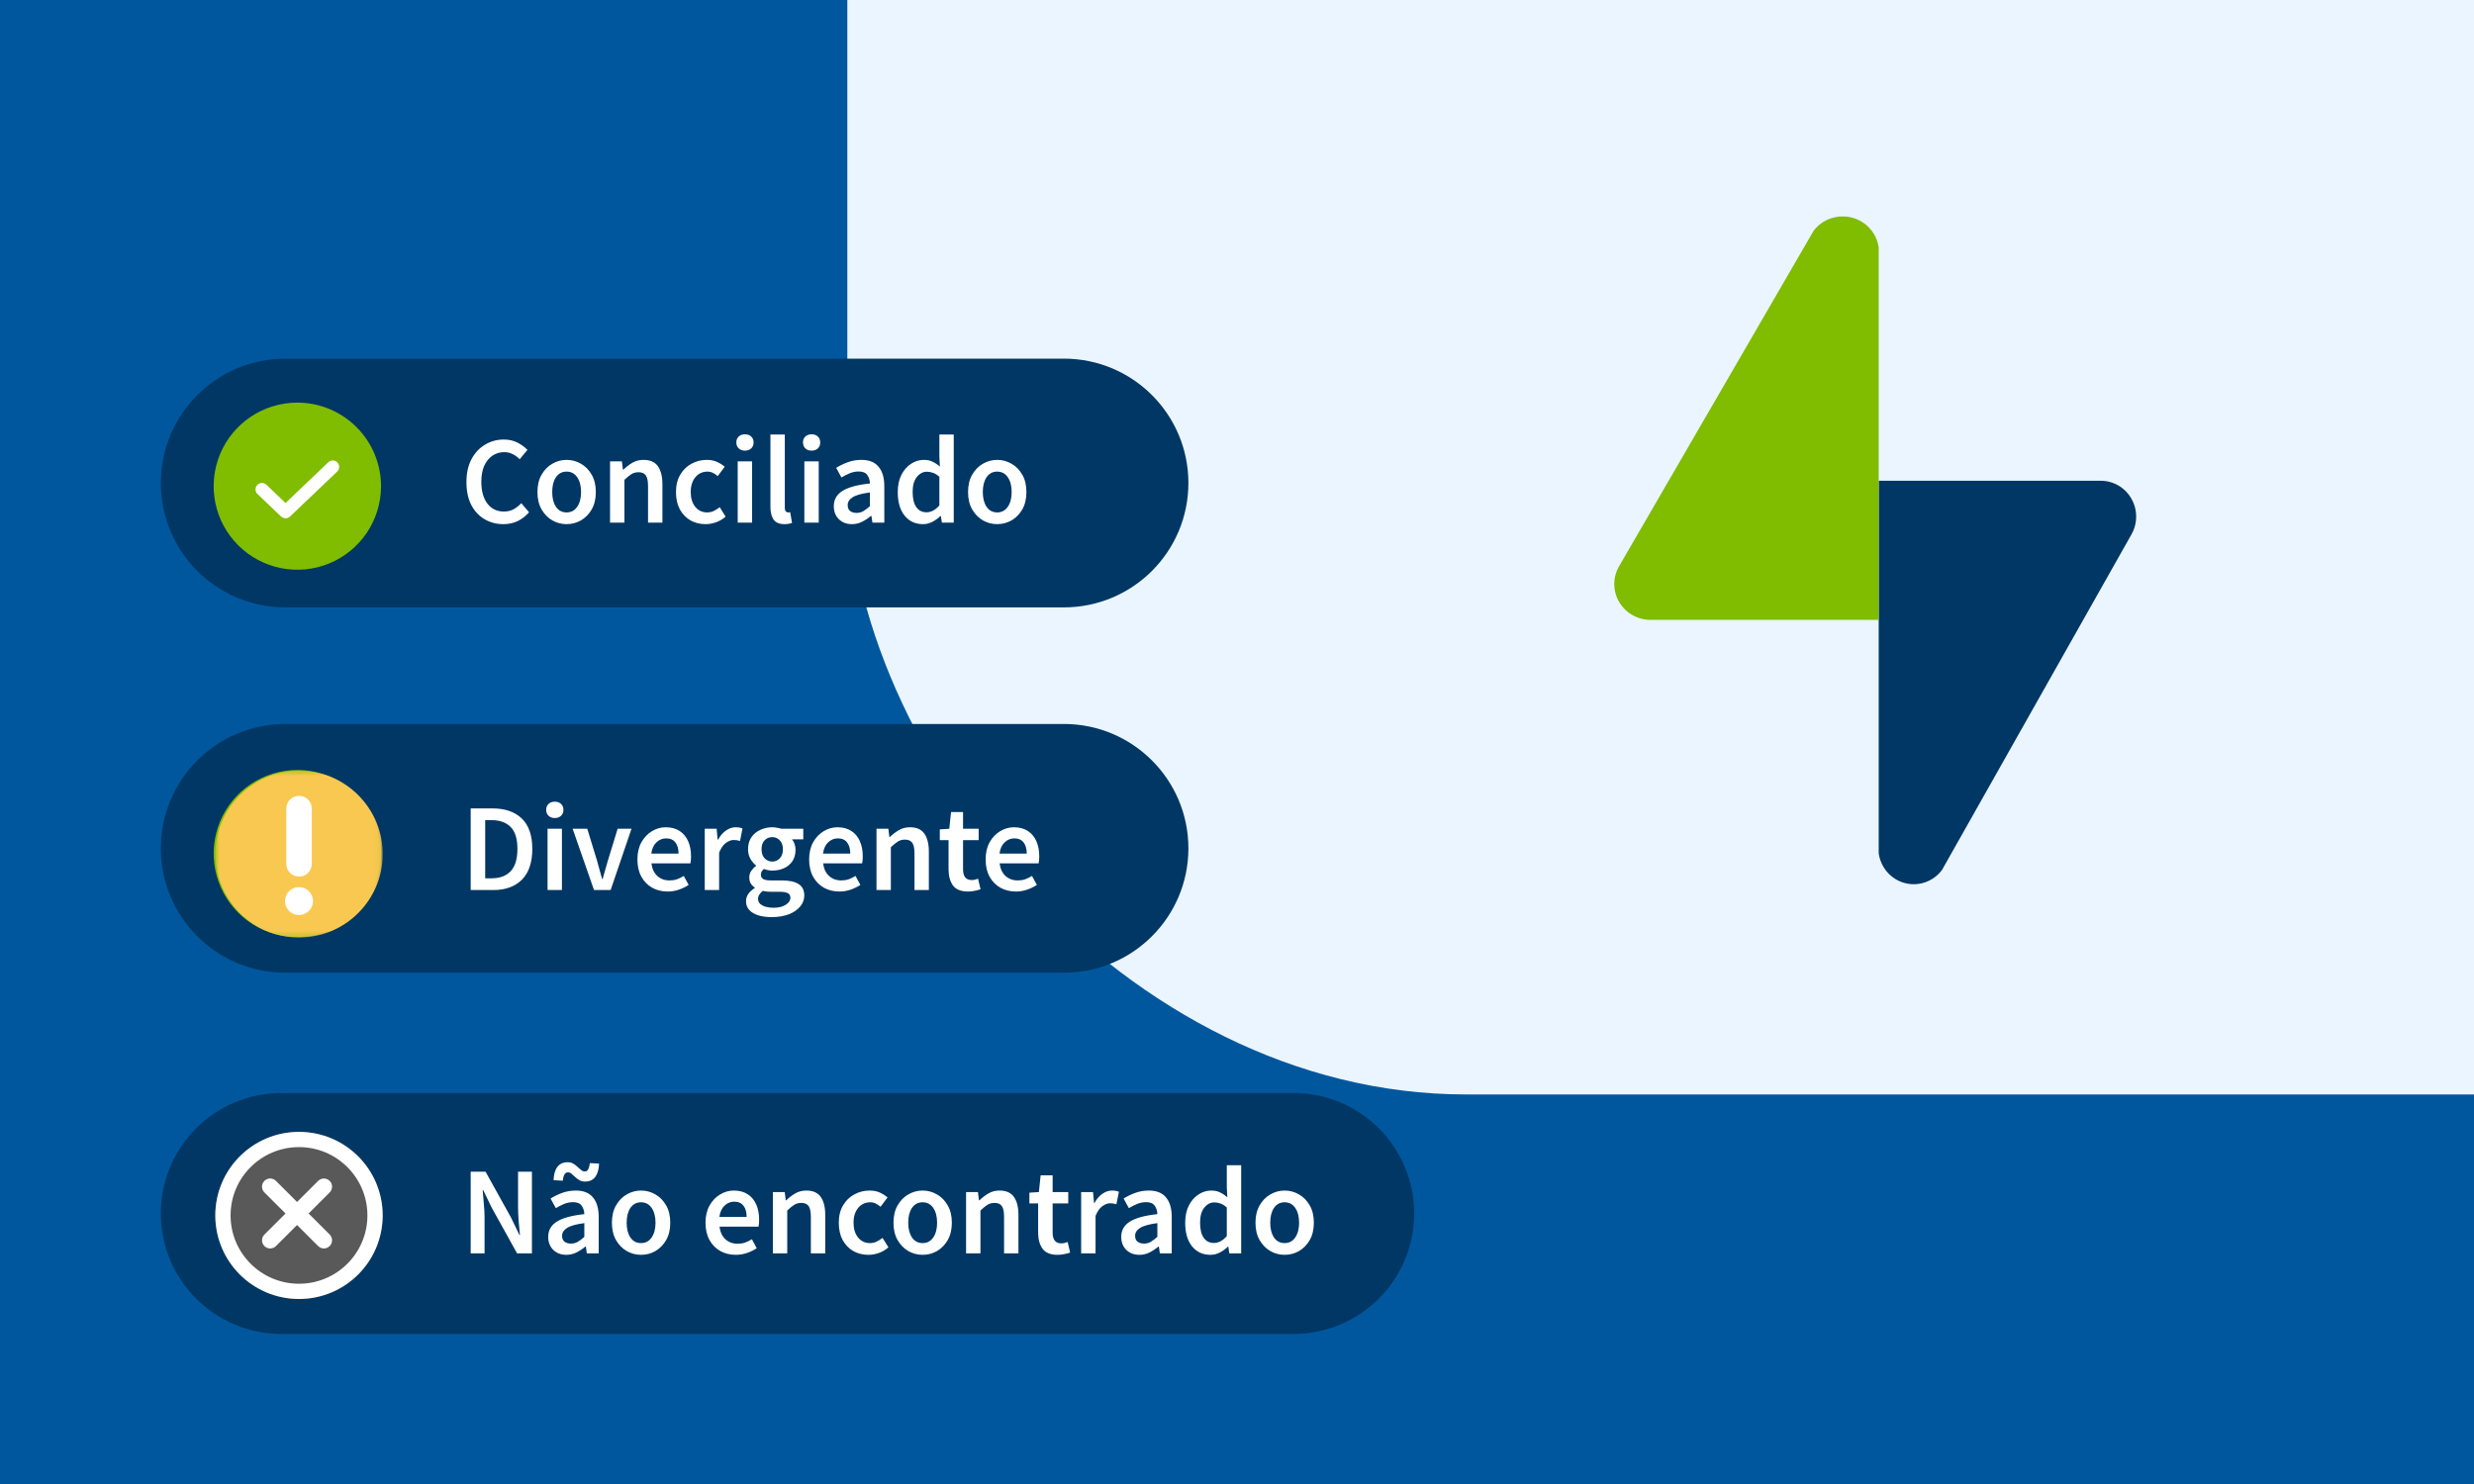 <svg width="400" height="240" viewBox="0 0 400 240" fill="none" xmlns="http://www.w3.org/2000/svg">
<rect x="0" y="0" width="400" height="240" fill="#808080" stroke="none"/>
<g clip-path="url(#clip0_1_15813)">
<rect width="400" height="240" fill="white"/>
<rect width="1440" height="300" fill="#00579E"/>
<rect x="137" y="-295" width="582" height="472" rx="100" fill="#EAF5FF"/>
<path d="M172.004 58H46.139C35.016 58 26 67.005 26 78.114V78.114C26 89.223 35.016 98.228 46.139 98.228H172.004C183.126 98.228 192.142 89.223 192.142 78.114V78.114C192.142 67.005 183.126 58 172.004 58Z" fill="#013765"/>
<path d="M48.077 89.296C53.19 89.296 57.334 85.156 57.334 80.049C57.334 74.942 53.19 70.803 48.077 70.803C42.964 70.803 38.819 74.942 38.819 80.049C38.819 85.156 42.964 89.296 48.077 89.296Z" fill="white"/>
<path d="M48.077 65.112C45.4 65.112 42.785 65.905 40.559 67.39C38.333 68.875 36.599 70.986 35.574 73.455C34.551 75.924 34.284 78.642 34.805 81.263C35.328 83.885 36.616 86.292 38.509 88.183C40.4 90.073 42.812 91.359 45.437 91.881C48.062 92.402 50.782 92.135 53.255 91.112C55.727 90.089 57.84 88.357 59.327 86.135C60.813 83.912 61.606 81.299 61.606 78.627C61.603 75.044 60.176 71.609 57.64 69.075C55.103 66.542 51.663 65.117 48.077 65.112ZM54.521 76.26L46.886 83.537C46.694 83.721 46.435 83.824 46.168 83.824C45.9 83.824 45.642 83.721 45.447 83.537L41.631 79.898C41.433 79.708 41.317 79.446 41.312 79.17C41.305 78.895 41.408 78.628 41.599 78.428C41.79 78.229 42.052 78.114 42.328 78.107C42.604 78.101 42.871 78.204 43.071 78.394L46.168 81.347L53.082 74.756C53.282 74.565 53.549 74.462 53.825 74.469C54.1 74.475 54.362 74.591 54.553 74.79C54.745 74.99 54.848 75.256 54.841 75.532C54.836 75.808 54.719 76.07 54.521 76.26Z" fill="#80BC00"/>
<path d="M81.376 84.768C80.272 84.768 79.268 84.505 78.365 83.981C77.463 83.456 76.742 82.689 76.203 81.68C75.678 80.657 75.415 79.419 75.415 77.966C75.415 76.527 75.684 75.295 76.223 74.273C76.776 73.237 77.51 72.45 78.426 71.912C79.342 71.36 80.352 71.084 81.457 71.084C82.292 71.084 83.033 71.252 83.68 71.589C84.326 71.925 84.859 72.315 85.276 72.759L84.023 74.273C83.686 73.923 83.309 73.647 82.892 73.445C82.488 73.23 82.029 73.122 81.518 73.122C80.804 73.122 80.164 73.318 79.598 73.708C79.046 74.085 78.608 74.629 78.284 75.343C77.975 76.056 77.82 76.91 77.82 77.906C77.82 79.413 78.15 80.597 78.81 81.458C79.47 82.305 80.352 82.729 81.457 82.729C82.05 82.729 82.575 82.608 83.033 82.366C83.491 82.11 83.909 81.781 84.286 81.377L85.539 82.85C85 83.469 84.38 83.947 83.68 84.283C82.993 84.606 82.225 84.768 81.376 84.768ZM91.605 84.768C90.783 84.768 90.015 84.566 89.301 84.162C88.587 83.745 88.008 83.153 87.563 82.386C87.118 81.606 86.896 80.671 86.896 79.581C86.896 78.478 87.118 77.542 87.563 76.775C88.008 75.995 88.587 75.403 89.301 74.999C90.015 74.582 90.783 74.374 91.605 74.374C92.44 74.374 93.214 74.582 93.928 74.999C94.642 75.403 95.222 75.995 95.666 76.775C96.111 77.542 96.333 78.478 96.333 79.581C96.333 80.671 96.111 81.606 95.666 82.386C95.222 83.153 94.642 83.745 93.928 84.162C93.214 84.566 92.44 84.768 91.605 84.768ZM91.605 82.871C92.332 82.871 92.904 82.568 93.322 81.962C93.74 81.357 93.948 80.563 93.948 79.581C93.948 78.585 93.74 77.785 93.322 77.179C92.904 76.574 92.332 76.271 91.605 76.271C90.877 76.271 90.305 76.574 89.887 77.179C89.483 77.785 89.281 78.585 89.281 79.581C89.281 80.563 89.483 81.357 89.887 81.962C90.305 82.568 90.877 82.871 91.605 82.871ZM98.633 84.525V74.616H100.553L100.714 75.948H100.795C101.24 75.517 101.725 75.147 102.25 74.838C102.776 74.528 103.375 74.374 104.049 74.374C105.113 74.374 105.887 74.717 106.372 75.403C106.857 76.089 107.1 77.058 107.1 78.309V84.525H104.776V78.612C104.776 77.791 104.655 77.213 104.412 76.876C104.17 76.54 103.772 76.372 103.22 76.372C102.789 76.372 102.405 76.479 102.068 76.695C101.745 76.897 101.375 77.199 100.957 77.603V84.525H98.633ZM114.083 84.768C113.18 84.768 112.365 84.566 111.638 84.162C110.924 83.745 110.351 83.153 109.92 82.386C109.503 81.606 109.294 80.671 109.294 79.581C109.294 78.478 109.523 77.542 109.981 76.775C110.439 75.995 111.045 75.403 111.8 74.999C112.567 74.582 113.389 74.374 114.265 74.374C114.898 74.374 115.45 74.481 115.922 74.697C116.393 74.912 116.811 75.174 117.175 75.484L116.043 76.998C115.787 76.769 115.524 76.594 115.255 76.473C114.985 76.338 114.696 76.271 114.386 76.271C113.591 76.271 112.938 76.574 112.426 77.179C111.927 77.785 111.678 78.585 111.678 79.581C111.678 80.563 111.921 81.357 112.406 81.962C112.904 82.568 113.544 82.871 114.325 82.871C114.716 82.871 115.08 82.79 115.417 82.628C115.767 82.453 116.083 82.252 116.366 82.023L117.316 83.557C116.858 83.96 116.346 84.263 115.78 84.465C115.215 84.667 114.649 84.768 114.083 84.768ZM119.274 84.525V74.616H121.598V84.525H119.274ZM120.446 72.88C120.029 72.88 119.692 72.759 119.436 72.517C119.18 72.275 119.052 71.952 119.052 71.548C119.052 71.158 119.18 70.842 119.436 70.6C119.692 70.357 120.029 70.236 120.446 70.236C120.864 70.236 121.201 70.357 121.457 70.6C121.713 70.842 121.841 71.158 121.841 71.548C121.841 71.952 121.713 72.275 121.457 72.517C121.201 72.759 120.864 72.88 120.446 72.88ZM126.826 84.768C126.004 84.768 125.418 84.519 125.068 84.021C124.731 83.523 124.563 82.844 124.563 81.983V70.277H126.887V82.104C126.887 82.386 126.941 82.588 127.049 82.709C127.156 82.817 127.271 82.871 127.392 82.871C127.446 82.871 127.493 82.871 127.534 82.871C127.587 82.857 127.661 82.844 127.756 82.83L128.059 84.566C127.924 84.62 127.749 84.667 127.534 84.707C127.331 84.748 127.096 84.768 126.826 84.768ZM130.049 84.525V74.616H132.373V84.525H130.049ZM131.221 72.88C130.803 72.88 130.467 72.759 130.211 72.517C129.955 72.275 129.827 71.952 129.827 71.548C129.827 71.158 129.955 70.842 130.211 70.6C130.467 70.357 130.803 70.236 131.221 70.236C131.639 70.236 131.975 70.357 132.231 70.6C132.487 70.842 132.615 71.158 132.615 71.548C132.615 71.952 132.487 72.275 132.231 72.517C131.975 72.759 131.639 72.88 131.221 72.88ZM137.742 84.768C136.88 84.768 136.173 84.499 135.62 83.96C135.082 83.422 134.812 82.723 134.812 81.861C134.812 80.799 135.277 79.978 136.206 79.399C137.136 78.807 138.618 78.403 140.652 78.188C140.639 77.663 140.497 77.213 140.228 76.836C139.972 76.446 139.507 76.251 138.833 76.251C138.348 76.251 137.87 76.345 137.399 76.533C136.941 76.722 136.489 76.95 136.045 77.219L135.196 75.665C135.748 75.316 136.368 75.013 137.055 74.757C137.756 74.501 138.497 74.374 139.278 74.374C140.517 74.374 141.44 74.744 142.047 75.484C142.666 76.21 142.976 77.266 142.976 78.652V84.525H141.056L140.895 83.436H140.814C140.369 83.812 139.891 84.129 139.379 84.384C138.88 84.64 138.335 84.768 137.742 84.768ZM138.49 82.951C138.894 82.951 139.258 82.857 139.581 82.669C139.918 82.467 140.275 82.198 140.652 81.861V79.641C139.305 79.816 138.369 80.079 137.843 80.428C137.318 80.765 137.055 81.182 137.055 81.68C137.055 82.124 137.19 82.447 137.459 82.649C137.729 82.85 138.072 82.951 138.49 82.951ZM149.232 84.768C147.993 84.768 147.003 84.31 146.263 83.395C145.521 82.48 145.151 81.209 145.151 79.581C145.151 78.504 145.346 77.576 145.737 76.796C146.141 76.015 146.667 75.416 147.313 74.999C147.96 74.582 148.64 74.374 149.354 74.374C149.92 74.374 150.398 74.475 150.789 74.677C151.193 74.865 151.583 75.127 151.961 75.464L151.88 73.869V70.277H154.203V84.525H152.284L152.123 83.456H152.042C151.678 83.819 151.253 84.129 150.768 84.384C150.283 84.64 149.772 84.768 149.232 84.768ZM149.798 82.85C150.54 82.85 151.234 82.48 151.88 81.74V77.119C151.543 76.809 151.206 76.594 150.87 76.473C150.533 76.352 150.195 76.291 149.859 76.291C149.226 76.291 148.681 76.58 148.222 77.159C147.778 77.724 147.556 78.525 147.556 79.561C147.556 80.624 147.751 81.438 148.141 82.003C148.532 82.568 149.085 82.85 149.798 82.85ZM161.224 84.768C160.403 84.768 159.635 84.566 158.92 84.162C158.207 83.745 157.627 83.153 157.183 82.386C156.738 81.606 156.516 80.671 156.516 79.581C156.516 78.478 156.738 77.542 157.183 76.775C157.627 75.995 158.207 75.403 158.92 74.999C159.635 74.582 160.403 74.374 161.224 74.374C162.06 74.374 162.835 74.582 163.548 74.999C164.262 75.403 164.842 75.995 165.286 76.775C165.731 77.542 165.952 78.478 165.952 79.581C165.952 80.671 165.731 81.606 165.286 82.386C164.842 83.153 164.262 83.745 163.548 84.162C162.835 84.566 162.06 84.768 161.224 84.768ZM161.224 82.871C161.951 82.871 162.524 82.568 162.942 81.962C163.36 81.357 163.568 80.563 163.568 79.581C163.568 78.585 163.36 77.785 162.942 77.179C162.524 76.574 161.951 76.271 161.224 76.271C160.497 76.271 159.925 76.574 159.507 77.179C159.103 77.785 158.901 78.585 158.901 79.581C158.901 80.563 159.103 81.357 159.507 81.962C159.925 82.568 160.497 82.871 161.224 82.871Z" fill="white"/>
<path d="M172.004 117.084H46.139C35.016 117.084 26 126.09 26 137.198V137.198C26 148.307 35.016 157.312 46.139 157.312H172.004C183.126 157.312 192.142 148.307 192.142 137.198V137.198C192.142 126.09 183.126 117.084 172.004 117.084Z" fill="#013765"/>
<path d="M48.077 148.711C53.19 148.711 57.334 144.571 57.334 139.464C57.334 134.358 53.19 130.218 48.077 130.218C42.964 130.218 38.819 134.358 38.819 139.464C38.819 144.571 42.964 148.711 48.077 148.711Z" fill="white"/>
<path d="M48.077 124.528C45.4 124.528 42.785 125.32 40.559 126.805C38.333 128.29 36.599 130.401 35.574 132.87C34.551 135.34 34.284 138.057 34.805 140.678C35.328 143.3 36.616 145.708 38.509 147.598C40.4 149.488 42.812 150.775 45.437 151.296C48.062 151.818 50.782 151.55 53.255 150.527C55.727 149.504 57.84 147.772 59.327 145.55C60.813 143.328 61.606 140.715 61.606 138.042C61.603 134.459 60.176 131.024 57.64 128.491C55.103 125.957 51.663 124.532 48.077 124.528ZM54.521 135.676L46.886 142.952C46.694 143.137 46.435 143.24 46.168 143.24C45.9 143.24 45.642 143.137 45.447 142.952L41.631 139.314C41.433 139.123 41.317 138.861 41.312 138.586C41.305 138.31 41.408 138.043 41.599 137.844C41.79 137.644 42.052 137.529 42.328 137.522C42.604 137.516 42.871 137.619 43.071 137.809L46.168 140.763L53.082 134.171C53.282 133.981 53.549 133.878 53.825 133.884C54.1 133.891 54.362 134.006 54.553 134.205C54.745 134.405 54.848 134.672 54.841 134.947C54.836 135.223 54.719 135.485 54.521 135.676Z" fill="#80BC00"/>
<path d="M76.102 143.941V130.741H79.638C81.659 130.741 83.235 131.286 84.367 132.376C85.498 133.466 86.064 135.101 86.064 137.281C86.064 139.474 85.505 141.135 84.387 142.266C83.269 143.382 81.726 143.941 79.76 143.941H76.102ZM78.446 142.044H79.477C80.81 142.044 81.841 141.66 82.568 140.893C83.296 140.113 83.659 138.909 83.659 137.281C83.659 135.666 83.296 134.489 82.568 133.749C81.841 133.009 80.81 132.639 79.477 132.639H78.446V142.044ZM88.529 143.941V134.031H90.853V143.941H88.529ZM89.701 132.296C89.284 132.296 88.947 132.174 88.691 131.932C88.435 131.69 88.307 131.367 88.307 130.963C88.307 130.573 88.435 130.257 88.691 130.015C88.947 129.773 89.284 129.652 89.701 129.652C90.119 129.652 90.456 129.773 90.712 130.015C90.968 130.257 91.096 130.573 91.096 130.963C91.096 131.367 90.968 131.69 90.712 131.932C90.456 132.174 90.119 132.296 89.701 132.296ZM96.041 143.941L92.585 134.031H94.95L96.526 139.178C96.66 139.662 96.795 140.153 96.93 140.651C97.078 141.149 97.22 141.654 97.354 142.165H97.435C97.583 141.654 97.725 141.149 97.859 140.651C98.008 140.153 98.149 139.662 98.284 139.178L99.86 134.031H102.103L98.728 143.941H96.041ZM107.948 144.183C107.032 144.183 106.204 143.981 105.463 143.578C104.722 143.16 104.136 142.568 103.705 141.801C103.274 141.021 103.058 140.086 103.058 138.996C103.058 137.92 103.274 136.991 103.705 136.211C104.149 135.43 104.722 134.832 105.422 134.415C106.123 133.998 106.857 133.789 107.625 133.789C108.527 133.789 109.282 133.991 109.888 134.394C110.494 134.785 110.952 135.336 111.262 136.049C111.572 136.749 111.727 137.563 111.727 138.492C111.727 138.976 111.693 139.353 111.626 139.622H105.321C105.429 140.496 105.746 141.176 106.271 141.66C106.796 142.145 107.456 142.387 108.251 142.387C108.682 142.387 109.08 142.326 109.443 142.205C109.821 142.071 110.191 141.889 110.555 141.66L111.343 143.113C110.871 143.423 110.346 143.678 109.767 143.88C109.187 144.082 108.581 144.183 107.948 144.183ZM105.301 138.048H109.706C109.706 137.281 109.538 136.682 109.201 136.251C108.864 135.807 108.359 135.585 107.685 135.585C107.106 135.585 106.588 135.801 106.129 136.231C105.685 136.648 105.409 137.254 105.301 138.048ZM113.946 143.941V134.031H115.866L116.028 135.787H116.108C116.459 135.141 116.883 134.65 117.382 134.314C117.88 133.964 118.392 133.789 118.917 133.789C119.389 133.789 119.766 133.856 120.049 133.991L119.645 136.009C119.47 135.955 119.308 135.915 119.16 135.888C119.012 135.861 118.83 135.848 118.614 135.848C118.224 135.848 117.813 136.002 117.382 136.312C116.95 136.608 116.58 137.133 116.27 137.886V143.941H113.946ZM124.743 148.32C123.961 148.32 123.254 148.226 122.621 148.038C122.001 147.85 121.509 147.56 121.146 147.17C120.795 146.793 120.62 146.316 120.62 145.737C120.62 144.916 121.092 144.21 122.035 143.618V143.537C121.779 143.376 121.563 143.16 121.388 142.891C121.227 142.622 121.146 142.286 121.146 141.882C121.146 141.492 121.254 141.142 121.469 140.833C121.698 140.51 121.954 140.247 122.237 140.046V139.965C121.9 139.709 121.597 139.353 121.328 138.895C121.072 138.438 120.944 137.92 120.944 137.341C120.944 136.574 121.126 135.928 121.489 135.404C121.853 134.879 122.331 134.482 122.924 134.213C123.53 133.93 124.177 133.789 124.864 133.789C125.133 133.789 125.389 133.816 125.632 133.87C125.888 133.91 126.117 133.964 126.319 134.031H129.875V135.747H128.057C128.218 135.935 128.353 136.177 128.461 136.473C128.569 136.756 128.622 137.072 128.622 137.422C128.622 138.148 128.454 138.767 128.117 139.279C127.78 139.777 127.329 140.153 126.763 140.409C126.198 140.665 125.564 140.792 124.864 140.792C124.648 140.792 124.426 140.772 124.197 140.732C123.968 140.691 123.739 140.624 123.51 140.53C123.362 140.665 123.241 140.799 123.146 140.934C123.065 141.068 123.025 141.25 123.025 141.479C123.025 141.761 123.14 141.983 123.368 142.145C123.611 142.306 124.035 142.387 124.642 142.387H126.4C127.599 142.387 128.501 142.582 129.107 142.972C129.727 143.349 130.037 143.968 130.037 144.829C130.037 145.475 129.821 146.06 129.39 146.585C128.959 147.123 128.346 147.547 127.551 147.856C126.757 148.166 125.82 148.32 124.743 148.32ZM124.864 139.339C125.335 139.339 125.74 139.164 126.076 138.814C126.413 138.465 126.581 137.973 126.581 137.341C126.581 136.722 126.413 136.245 126.076 135.908C125.753 135.558 125.349 135.383 124.864 135.383C124.379 135.383 123.968 135.552 123.631 135.888C123.294 136.224 123.126 136.709 123.126 137.341C123.126 137.973 123.294 138.465 123.631 138.814C123.968 139.164 124.379 139.339 124.864 139.339ZM125.106 146.807C125.901 146.807 126.548 146.645 127.046 146.322C127.545 145.999 127.794 145.629 127.794 145.212C127.794 144.822 127.639 144.56 127.329 144.425C127.033 144.291 126.602 144.223 126.036 144.223H124.682C124.143 144.223 123.692 144.176 123.328 144.082C122.816 144.472 122.56 144.91 122.56 145.394C122.56 145.838 122.789 146.181 123.247 146.423C123.705 146.679 124.325 146.807 125.106 146.807ZM135.713 144.183C134.797 144.183 133.969 143.981 133.228 143.578C132.487 143.16 131.901 142.568 131.47 141.801C131.039 141.021 130.823 140.086 130.823 138.996C130.823 137.92 131.039 136.991 131.47 136.211C131.914 135.43 132.487 134.832 133.187 134.415C133.888 133.998 134.622 133.789 135.39 133.789C136.293 133.789 137.047 133.991 137.653 134.394C138.259 134.785 138.717 135.336 139.027 136.049C139.337 136.749 139.492 137.563 139.492 138.492C139.492 138.976 139.458 139.353 139.391 139.622H133.086C133.194 140.496 133.511 141.176 134.036 141.66C134.561 142.145 135.222 142.387 136.016 142.387C136.447 142.387 136.845 142.326 137.209 142.205C137.586 142.071 137.956 141.889 138.32 141.66L139.108 143.113C138.637 143.423 138.111 143.678 137.532 143.88C136.953 144.082 136.346 144.183 135.713 144.183ZM133.066 138.048H137.471C137.471 137.281 137.303 136.682 136.966 136.251C136.629 135.807 136.124 135.585 135.451 135.585C134.871 135.585 134.353 135.801 133.895 136.231C133.45 136.648 133.174 137.254 133.066 138.048ZM141.712 143.941V134.031H143.631L143.793 135.363H143.873C144.318 134.933 144.803 134.563 145.328 134.253C145.854 133.944 146.453 133.789 147.127 133.789C148.191 133.789 148.966 134.132 149.451 134.818C149.936 135.505 150.178 136.473 150.178 137.725V143.941H147.855V138.027C147.855 137.207 147.734 136.628 147.491 136.292C147.249 135.955 146.85 135.787 146.298 135.787C145.868 135.787 145.483 135.895 145.147 136.11C144.824 136.312 144.453 136.615 144.035 137.018V143.941H141.712ZM156.515 144.183C155.37 144.183 154.554 143.853 154.069 143.194C153.598 142.521 153.363 141.653 153.363 140.591V135.868H151.948V134.132L153.484 134.031L153.767 131.327H155.707V134.031H158.232V135.868H155.707V140.591C155.707 141.748 156.171 142.326 157.101 142.326C157.276 142.326 157.457 142.306 157.647 142.266C157.835 142.212 157.997 142.158 158.132 142.104L158.536 143.82C158.266 143.914 157.956 143.995 157.606 144.062C157.269 144.143 156.905 144.183 156.515 144.183ZM164.248 144.183C163.332 144.183 162.503 143.981 161.762 143.578C161.022 143.16 160.435 142.568 160.005 141.801C159.574 141.021 159.358 140.086 159.358 138.996C159.358 137.92 159.574 136.991 160.005 136.211C160.449 135.43 161.022 134.832 161.722 134.415C162.423 133.998 163.157 133.789 163.925 133.789C164.828 133.789 165.582 133.991 166.188 134.394C166.794 134.785 167.253 135.336 167.562 136.049C167.872 136.749 168.026 137.563 168.026 138.492C168.026 138.976 167.993 139.353 167.926 139.622H161.621C161.729 140.496 162.045 141.176 162.57 141.66C163.096 142.145 163.756 142.387 164.551 142.387C164.982 142.387 165.38 142.326 165.743 142.205C166.121 142.071 166.491 141.889 166.854 141.66L167.643 143.113C167.172 143.423 166.646 143.678 166.067 143.88C165.487 144.082 164.881 144.183 164.248 144.183ZM161.6 138.048H166.006C166.006 137.281 165.838 136.682 165.501 136.251C165.164 135.807 164.659 135.585 163.985 135.585C163.406 135.585 162.888 135.801 162.429 136.231C161.985 136.648 161.709 137.254 161.6 138.048Z" fill="white"/>
<mask id="mask0_1_15813" style="mask-type:luminance" maskUnits="userSpaceOnUse" x="34" y="124" width="28" height="28">
<path d="M61.873 151.625H34.812V124.627H61.873V151.625Z" fill="white"/>
</mask>
<g mask="url(#mask0_1_15813)">
<path d="M48.344 150.125C51.665 150.125 54.357 145.089 54.357 138.876C54.357 132.663 51.665 127.627 48.344 127.627C45.023 127.627 42.33 132.663 42.33 138.876C42.33 145.089 45.023 150.125 48.344 150.125Z" fill="white"/>
<path d="M48.342 151.625C40.87 151.625 34.812 145.581 34.812 138.127C34.812 130.672 40.87 124.627 48.342 124.627C55.814 124.627 61.873 130.672 61.873 138.127C61.873 145.581 55.814 151.625 48.342 151.625ZM50.411 130.756C50.411 129.624 49.482 128.706 48.347 128.706C47.214 128.706 46.285 129.624 46.285 130.756V139.722C46.285 140.853 47.214 141.771 48.347 141.771C49.482 141.771 50.411 140.854 50.411 139.722V130.756ZM48.342 143.463C47.09 143.463 46.076 144.476 46.076 145.724C46.076 146.973 47.09 147.984 48.342 147.984C49.594 147.984 50.608 146.973 50.608 145.724C50.608 144.476 49.594 143.463 48.342 143.463Z" fill="#F9C850"/>
</g>
<path d="M209.134 176.764H45.509C34.735 176.764 26 185.488 26 196.249C26 207.011 34.735 215.735 45.509 215.735H209.134C219.909 215.735 228.643 207.011 228.643 196.249C228.643 185.488 219.909 176.764 209.134 176.764Z" fill="#013765"/>
<path d="M48.341 210.079C55.814 210.079 61.872 204.028 61.872 196.565C61.872 189.101 55.814 183.051 48.341 183.051C40.868 183.051 34.81 189.101 34.81 196.565C34.81 204.028 40.868 210.079 48.341 210.079Z" fill="#595959"/>
<path d="M42.749 192.842C42.233 192.328 42.233 191.494 42.749 190.978C43.264 190.464 44.099 190.464 44.614 190.978L48.028 194.389L51.438 190.982C51.953 190.467 52.789 190.467 53.304 190.982C53.819 191.497 53.819 192.331 53.304 192.845L49.894 196.252L53.302 199.657C53.818 200.171 53.818 201.005 53.302 201.519C52.787 202.035 51.952 202.035 51.437 201.519L48.028 198.115L44.618 201.52C44.103 202.036 43.268 202.036 42.752 201.52C42.237 201.006 42.237 200.172 42.752 199.658L46.162 196.252L42.749 192.842Z" fill="white"/>
<path fill-rule="evenodd" clip-rule="evenodd" d="M61.872 196.565C61.872 204.028 55.813 210.078 48.341 210.078C40.869 210.078 34.81 204.028 34.81 196.565C34.81 189.101 40.869 183.051 48.341 183.051C55.813 183.051 61.872 189.101 61.872 196.565ZM37.28 196.565C37.28 202.666 42.232 207.613 48.341 207.613C54.45 207.613 59.404 202.666 59.404 196.565C59.404 190.463 54.45 185.515 48.341 185.515C42.232 185.515 37.28 190.463 37.28 196.565Z" fill="white"/>
<path d="M76.102 202.695V189.495H78.507L82.629 196.922L83.983 199.728H84.064C84.01 199.055 83.942 198.321 83.862 197.528C83.794 196.734 83.761 195.968 83.761 195.227V189.495H86.004V202.695H83.599L79.477 195.267L78.123 192.463H78.042C78.096 193.162 78.156 193.895 78.224 194.662C78.305 195.429 78.345 196.182 78.345 196.922V202.695H76.102ZM91.566 202.937C90.703 202.937 89.996 202.668 89.444 202.13C88.905 201.591 88.636 200.892 88.636 200.031C88.636 198.967 89.1 198.147 90.03 197.568C90.959 196.977 92.441 196.573 94.475 196.357C94.462 195.833 94.32 195.382 94.051 195.006C93.795 194.615 93.33 194.42 92.657 194.42C92.172 194.42 91.694 194.514 91.222 194.702C90.764 194.89 90.313 195.12 89.868 195.389L89.019 193.835C89.572 193.484 90.192 193.182 90.879 192.926C91.579 192.67 92.32 192.543 93.101 192.543C94.341 192.543 95.263 192.912 95.87 193.653C96.489 194.379 96.799 195.436 96.799 196.822V202.695H94.88L94.718 201.605H94.637C94.193 201.982 93.714 202.298 93.202 202.554C92.704 202.809 92.158 202.937 91.566 202.937ZM92.313 201.12C92.717 201.12 93.081 201.026 93.404 200.838C93.741 200.636 94.098 200.367 94.475 200.031V197.81C93.128 197.986 92.192 198.248 91.667 198.598C91.141 198.934 90.879 199.351 90.879 199.849C90.879 200.293 91.013 200.616 91.283 200.818C91.552 201.02 91.896 201.12 92.313 201.12ZM94.576 191.09C94.24 191.09 93.943 191.015 93.687 190.868C93.431 190.72 93.196 190.545 92.98 190.343C92.778 190.141 92.583 189.966 92.394 189.818C92.219 189.671 92.03 189.597 91.828 189.597C91.357 189.597 91.081 190.047 91 190.948L89.504 190.868C89.531 189.953 89.734 189.239 90.111 188.728C90.488 188.217 91.047 187.961 91.788 187.961C92.125 187.961 92.421 188.035 92.677 188.184C92.933 188.332 93.162 188.507 93.364 188.709C93.579 188.911 93.782 189.085 93.97 189.233C94.159 189.381 94.354 189.455 94.556 189.455C94.799 189.455 94.981 189.334 95.102 189.092C95.237 188.849 95.324 188.52 95.365 188.103L96.86 188.184C96.833 189.085 96.631 189.799 96.254 190.323C95.876 190.834 95.317 191.09 94.576 191.09ZM103.642 202.937C102.82 202.937 102.052 202.735 101.338 202.331C100.624 201.914 100.045 201.322 99.6 200.555C99.156 199.775 98.934 198.84 98.934 197.751C98.934 196.647 99.156 195.711 99.6 194.945C100.045 194.164 100.624 193.572 101.338 193.169C102.052 192.751 102.82 192.543 103.642 192.543C104.477 192.543 105.252 192.751 105.966 193.169C106.68 193.572 107.259 194.164 107.704 194.945C108.148 195.711 108.37 196.647 108.37 197.751C108.37 198.84 108.148 199.775 107.704 200.555C107.259 201.322 106.68 201.914 105.966 202.331C105.252 202.735 104.477 202.937 103.642 202.937ZM103.642 201.04C104.369 201.04 104.942 200.738 105.36 200.132C105.777 199.527 105.986 198.732 105.986 197.751C105.986 196.754 105.777 195.954 105.36 195.348C104.942 194.743 104.369 194.441 103.642 194.441C102.914 194.441 102.342 194.743 101.924 195.348C101.52 195.954 101.318 196.754 101.318 197.751C101.318 198.732 101.52 199.527 101.924 200.132C102.342 200.738 102.914 201.04 103.642 201.04ZM118.959 202.937C118.043 202.937 117.215 202.735 116.474 202.331C115.733 201.914 115.147 201.322 114.716 200.555C114.285 199.775 114.069 198.84 114.069 197.751C114.069 196.673 114.285 195.745 114.716 194.965C115.16 194.185 115.733 193.586 116.434 193.169C117.134 192.751 117.868 192.543 118.636 192.543C119.539 192.543 120.293 192.745 120.899 193.149C121.506 193.539 121.964 194.09 122.273 194.804C122.583 195.503 122.738 196.317 122.738 197.245C122.738 197.73 122.705 198.107 122.637 198.376H116.332C116.44 199.25 116.757 199.93 117.282 200.415C117.808 200.899 118.468 201.141 119.263 201.141C119.694 201.141 120.091 201.08 120.455 200.959C120.832 200.824 121.202 200.643 121.566 200.415L122.354 201.868C121.883 202.177 121.357 202.433 120.778 202.635C120.199 202.836 119.593 202.937 118.959 202.937ZM116.312 196.801H120.717C120.717 196.034 120.549 195.436 120.212 195.006C119.876 194.562 119.37 194.339 118.697 194.339C118.118 194.339 117.599 194.555 117.141 194.985C116.696 195.402 116.42 196.008 116.312 196.801ZM124.958 202.695V192.786H126.877L127.039 194.118H127.12C127.564 193.686 128.049 193.316 128.575 193.007C129.1 192.698 129.7 192.543 130.373 192.543C131.437 192.543 132.212 192.886 132.697 193.572C133.182 194.258 133.425 195.227 133.425 196.478V202.695H131.101V196.782C131.101 195.961 130.979 195.382 130.737 195.046C130.494 194.709 130.097 194.541 129.545 194.541C129.114 194.541 128.73 194.648 128.393 194.864C128.07 195.066 127.699 195.369 127.282 195.773V202.695H124.958ZM140.407 202.937C139.505 202.937 138.69 202.735 137.962 202.331C137.248 201.914 136.676 201.322 136.245 200.555C135.827 199.775 135.618 198.84 135.618 197.751C135.618 196.647 135.847 195.711 136.305 194.945C136.763 194.164 137.37 193.572 138.124 193.169C138.892 192.751 139.714 192.543 140.589 192.543C141.223 192.543 141.774 192.651 142.247 192.866C142.718 193.081 143.136 193.344 143.499 193.653L142.368 195.167C142.111 194.938 141.849 194.763 141.579 194.642C141.31 194.507 141.02 194.441 140.711 194.441C139.916 194.441 139.262 194.743 138.75 195.348C138.252 195.954 138.003 196.754 138.003 197.751C138.003 198.732 138.245 199.527 138.73 200.132C139.229 200.738 139.869 201.04 140.65 201.04C141.041 201.04 141.404 200.959 141.741 200.797C142.092 200.622 142.408 200.42 142.691 200.192L143.64 201.726C143.183 202.13 142.67 202.433 142.104 202.635C141.539 202.836 140.973 202.937 140.407 202.937ZM149.168 202.937C148.346 202.937 147.578 202.735 146.864 202.331C146.149 201.914 145.571 201.322 145.126 200.555C144.682 199.775 144.459 198.84 144.459 197.751C144.459 196.647 144.682 195.711 145.126 194.945C145.571 194.164 146.149 193.572 146.864 193.169C147.578 192.751 148.346 192.543 149.168 192.543C150.003 192.543 150.777 192.751 151.491 193.169C152.205 193.572 152.784 194.164 153.229 194.945C153.673 195.711 153.896 196.647 153.896 197.751C153.896 198.84 153.673 199.775 153.229 200.555C152.784 201.322 152.205 201.914 151.491 202.331C150.777 202.735 150.003 202.937 149.168 202.937ZM149.168 201.04C149.895 201.04 150.467 200.738 150.885 200.132C151.303 199.527 151.512 198.732 151.512 197.751C151.512 196.754 151.303 195.954 150.885 195.348C150.467 194.743 149.895 194.441 149.168 194.441C148.44 194.441 147.868 194.743 147.45 195.348C147.045 195.954 146.843 196.754 146.843 197.751C146.843 198.732 147.045 199.527 147.45 200.132C147.868 200.738 148.44 201.04 149.168 201.04ZM156.196 202.695V192.786H158.115L158.277 194.118H158.358C158.803 193.686 159.288 193.316 159.813 193.007C160.338 192.698 160.938 192.543 161.612 192.543C162.675 192.543 163.45 192.886 163.935 193.572C164.42 194.258 164.663 195.227 164.663 196.478V202.695H162.339V196.782C162.339 195.961 162.218 195.382 161.976 195.046C161.733 194.709 161.335 194.541 160.783 194.541C160.352 194.541 159.968 194.648 159.632 194.864C159.308 195.066 158.938 195.369 158.52 195.773V202.695H156.196ZM171 202.937C169.854 202.937 169.039 202.607 168.554 201.948C168.083 201.275 167.847 200.408 167.847 199.344V194.622H166.433V192.886L167.969 192.786L168.251 190.081H170.191V192.786H172.717V194.622H170.191V199.344C170.191 200.501 170.655 201.08 171.585 201.08C171.761 201.08 171.942 201.06 172.131 201.02C172.319 200.966 172.481 200.912 172.616 200.859L173.02 202.574C172.75 202.668 172.441 202.749 172.091 202.816C171.754 202.896 171.39 202.937 171 202.937ZM174.804 202.695V192.786H176.725L176.886 194.541H176.967C177.317 193.895 177.742 193.404 178.24 193.068C178.738 192.718 179.25 192.543 179.775 192.543C180.248 192.543 180.624 192.61 180.907 192.745L180.503 194.763C180.328 194.709 180.167 194.669 180.018 194.642C179.87 194.615 179.688 194.602 179.473 194.602C179.081 194.602 178.671 194.757 178.24 195.066C177.809 195.362 177.438 195.887 177.129 196.64V202.695H174.804ZM184.215 202.937C183.353 202.937 182.646 202.668 182.093 202.13C181.555 201.591 181.284 200.892 181.284 200.031C181.284 198.967 181.75 198.147 182.679 197.568C183.609 196.977 185.09 196.573 187.125 196.357C187.111 195.833 186.97 195.382 186.7 195.006C186.445 194.615 185.979 194.42 185.306 194.42C184.821 194.42 184.343 194.514 183.871 194.702C183.414 194.89 182.962 195.12 182.518 195.389L181.669 193.835C182.221 193.484 182.841 193.182 183.528 192.926C184.228 192.67 184.969 192.543 185.751 192.543C186.99 192.543 187.912 192.912 188.519 193.653C189.139 194.379 189.448 195.436 189.448 196.822V202.695H187.529L187.367 201.605H187.287C186.842 201.982 186.364 202.298 185.851 202.554C185.354 202.809 184.807 202.937 184.215 202.937ZM184.962 201.12C185.366 201.12 185.73 201.026 186.053 200.838C186.391 200.636 186.747 200.367 187.125 200.031V197.81C185.777 197.986 184.841 198.248 184.316 198.598C183.79 198.934 183.528 199.351 183.528 199.849C183.528 200.293 183.662 200.616 183.932 200.818C184.201 201.02 184.545 201.12 184.962 201.12ZM195.705 202.937C194.465 202.937 193.476 202.479 192.734 201.564C191.993 200.65 191.624 199.378 191.624 197.751C191.624 196.673 191.819 195.745 192.209 194.965C192.613 194.185 193.139 193.586 193.785 193.169C194.432 192.751 195.112 192.543 195.827 192.543C196.393 192.543 196.871 192.644 197.261 192.846C197.665 193.034 198.055 193.297 198.433 193.633L198.352 192.038V188.446H200.676V202.695H198.756L198.595 201.626H198.514C198.15 201.989 197.726 202.298 197.241 202.554C196.756 202.809 196.244 202.937 195.705 202.937ZM196.271 201.02C197.011 201.02 197.705 200.65 198.352 199.909V195.288C198.015 194.978 197.679 194.763 197.342 194.642C197.004 194.521 196.668 194.46 196.331 194.46C195.699 194.46 195.152 194.75 194.695 195.329C194.251 195.894 194.028 196.694 194.028 197.73C194.028 198.793 194.223 199.607 194.614 200.172C195.005 200.738 195.557 201.02 196.271 201.02ZM207.697 202.937C206.875 202.937 206.107 202.735 205.393 202.331C204.68 201.914 204.1 201.322 203.656 200.555C203.211 199.775 202.989 198.84 202.989 197.751C202.989 196.647 203.211 195.711 203.656 194.945C204.1 194.164 204.68 193.572 205.393 193.169C206.107 192.751 206.875 192.543 207.697 192.543C208.532 192.543 209.307 192.751 210.021 193.169C210.735 193.572 211.315 194.164 211.759 194.945C212.204 195.711 212.425 196.647 212.425 197.751C212.425 198.84 212.204 199.775 211.759 200.555C211.315 201.322 210.735 201.914 210.021 202.331C209.307 202.735 208.532 202.937 207.697 202.937ZM207.697 201.04C208.424 201.04 208.997 200.738 209.415 200.132C209.832 199.527 210.041 198.732 210.041 197.751C210.041 196.754 209.832 195.954 209.415 195.348C208.997 194.743 208.424 194.441 207.697 194.441C206.97 194.441 206.397 194.743 205.98 195.348C205.576 195.954 205.374 196.754 205.374 197.751C205.374 198.732 205.576 199.527 205.98 200.132C206.397 200.738 206.97 201.04 207.697 201.04Z" fill="white"/>
<path d="M303.75 137.967C303.899 139.108 304.38 140.177 305.131 141.039C305.882 141.901 306.869 142.518 307.967 142.81C309.064 143.102 310.223 143.056 311.295 142.679C312.367 142.301 313.304 141.61 313.987 140.692L344.642 86.385C345.13 85.505 345.384 84.509 345.375 83.498C345.367 82.487 345.098 81.496 344.595 80.623C344.092 79.75 343.372 79.025 342.508 78.522C341.643 78.018 340.664 77.751 339.666 77.75H303.75V137.967Z" fill="#003764"/>
<path d="M303.75 40.032C303.597 38.892 303.103 37.823 302.331 36.961C301.56 36.099 300.546 35.482 299.419 35.19C298.292 34.898 297.102 34.944 296.001 35.321C294.9 35.698 293.937 36.39 293.237 37.308L261.753 91.615C261.251 92.496 260.992 93.491 261 94.502C261.008 95.513 261.285 96.504 261.801 97.377C262.318 98.25 263.057 98.975 263.945 99.478C264.833 99.983 265.839 100.249 266.864 100.25H303.75V40.032Z" fill="#80BC00"/>
</g>
<defs>
<clipPath id="clip0_1_15813">
<rect width="400" height="240" fill="white"/>
</clipPath>
</defs>
</svg>
